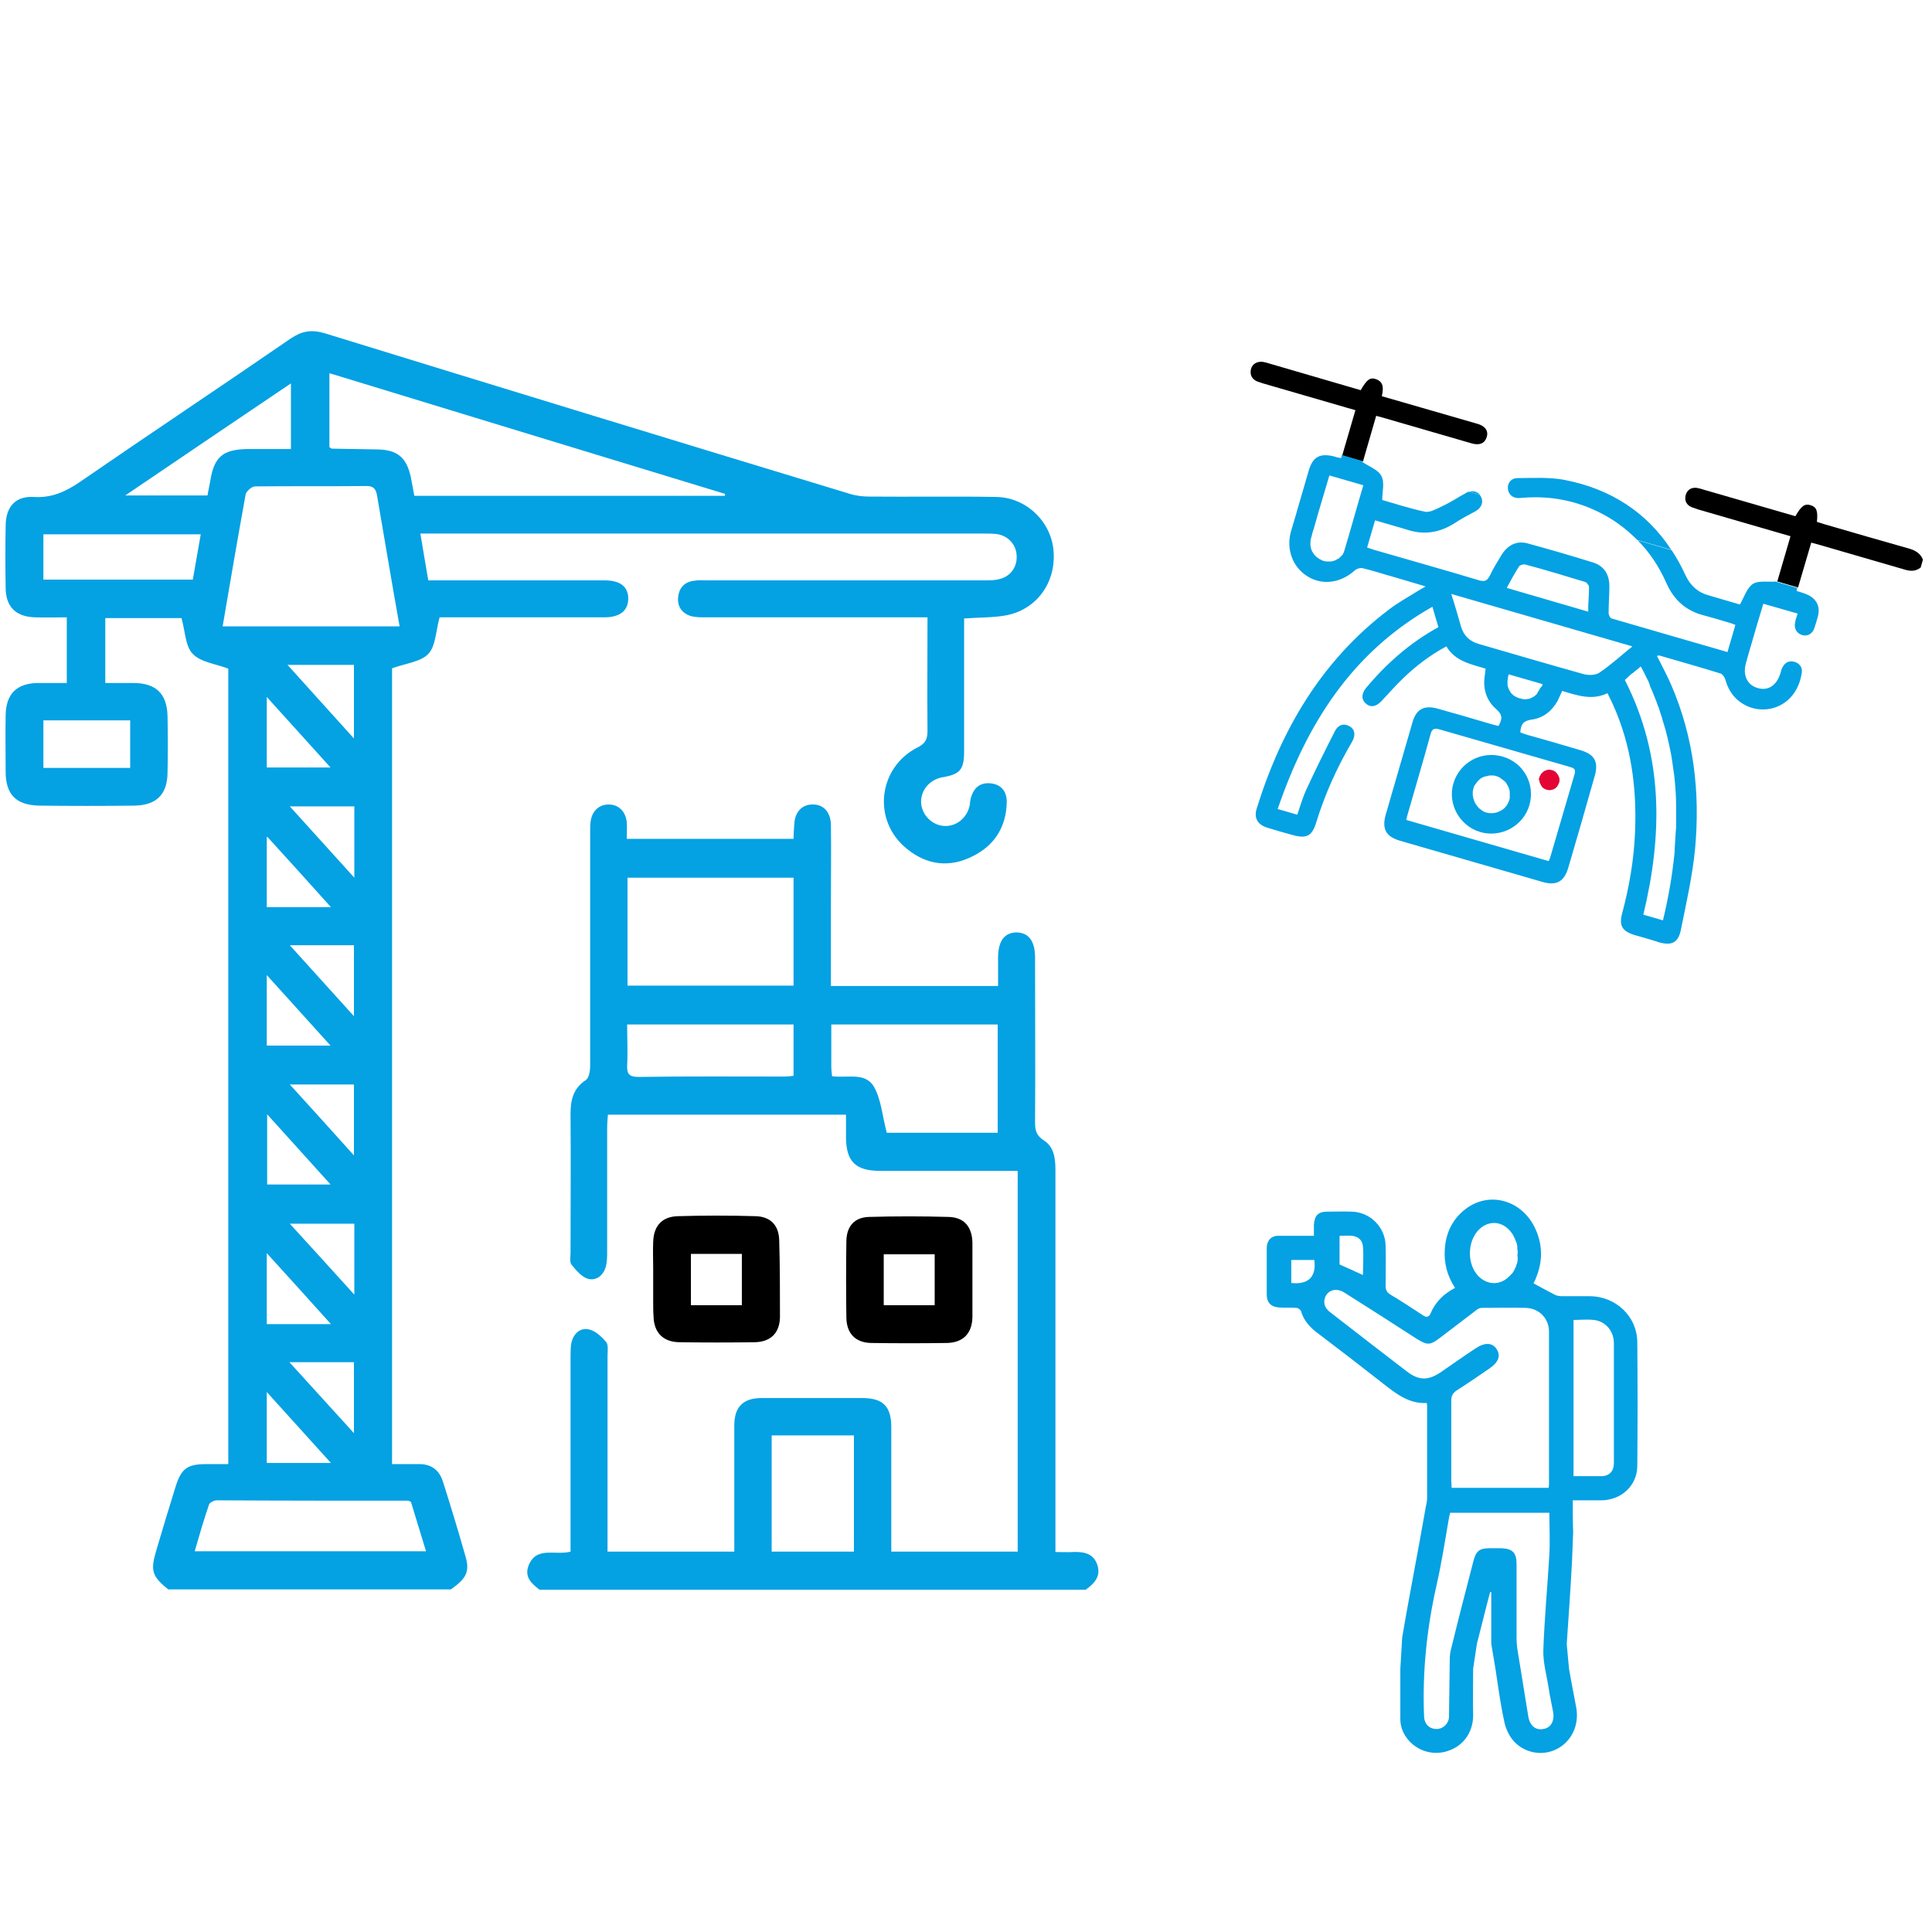 <?xml version="1.0" encoding="utf-8"?>
<!-- Generator: Adobe Illustrator 26.5.2, SVG Export Plug-In . SVG Version: 6.00 Build 0)  -->
<svg version="1.1" id="Vrstva_1" xmlns="http://www.w3.org/2000/svg" xmlns:xlink="http://www.w3.org/1999/xlink" x="0px" y="0px"
	 viewBox="0 0 512 512" style="enable-background:new 0 0 512 512;" xml:space="preserve">
<style type="text/css">
	.st0{fill:#04A1E3;}
	.st1{fill:none;}
	.st2{fill:#E30635;}
</style>
<g>
	<g id="bElajR.tif_00000148622991613569837380000016237727226156748218_">
		<g>
			<path class="st0" d="M335.7,330.9c0,4,0,8,0,12.1c0,2.3,1.2,3.4,3.4,3.5c1.5,0.1,3,0,4.4,0.1c0.5,0,1.2,0.5,1.3,0.9
				c0.7,2.5,2.4,4.3,4.4,5.8c5.7,4.3,11.4,8.7,17,13.1c3.6,2.8,7.1,5.7,11.9,5.4c0.1,0.4,0.1,0.6,0.1,0.8c0,8.2,0,16.3,0,24.5
				c0,0.9-0.3,1.8-0.5,3.1l-1.6,8.9c-1.5,8.3-3.1,16.5-4.5,24.8l-0.5,8.4c0,4.6,0,8.9,0,13.2c0,2.2,0.8,4.1,2.2,5.7
				c2.7,3.1,7.1,4.2,11,2.6c3.9-1.5,6.2-5.2,6.1-9.5c-0.1-4,0-8,0-12.1l1-6.6c1.2-4.6,2.3-9.2,3.5-13.7c0.1,0,0.2,0,0.3,0v13.7
				l1.1,6.6c0.7,4.6,1.3,9.2,2.3,13.8c0.3,1.7,1.1,3.6,2.2,5c2.8,3.5,7.7,4.5,11.6,2.6c4.1-2,6.2-6.5,5.3-11.2
				c-0.6-3.3-1.3-6.6-1.9-10.2l-0.6-6.5c0.5-7.3,1-14.5,1.4-21.9l0.3-7.8c-0.1-2.7-0.1-5.5-0.1-8.4c2.7,0,5.2,0,7.7,0
				c5.2-0.1,9.4-3.9,9.4-9.2c0.1-10.9,0.1-21.9,0-32.8c-0.1-6.8-5.7-12-12.5-12.1c-2.5,0-5.1,0-7.6,0c-0.5,0-1.1-0.1-1.6-0.3
				c-1.9-1-3.8-2-5.8-3.1c0.1-0.3,0.4-0.7,0.6-1.3c1.8-4.3,1.9-8.6,0-12.9c-3.4-7.8-12.2-10.4-18.6-5.5c-3.4,2.6-5.2,6.2-5.5,10.5
				c-0.3,3.7,0.6,7.2,2.7,10.4c-3,1.6-5.2,3.7-6.5,6.8c-0.4,1-1.2,1.1-2.1,0.4c-2.8-1.8-5.6-3.7-8.5-5.4c-1-0.6-1.3-1.3-1.3-2.4
				c0-3.5,0.1-7.1,0-10.6c-0.1-4.9-4.1-8.9-9-9c-2.2-0.1-4.3,0-6.5,0c-2.4,0-3.4,1.1-3.5,3.6c0,0.9,0,1.8,0,2.8c-3.3,0-6.2,0-9.2,0
				C337,327.4,335.7,328.6,335.7,330.9z M417,349.8c1.6,0,3.6-0.2,5.4,0c3.2,0.4,5.3,3,5.3,6.2c0,10.6,0,21.1,0,31.7
				c0,2.2-1.2,3.5-3.4,3.5c-2.3,0-4.7,0-7.3,0V349.8z M361.2,337.9c-2.2-1-4.1-1.9-6.2-2.8v-7.6c1.1,0,2.2-0.1,3.3,0
				c1.7,0.2,2.8,1.2,2.9,2.9C361.4,332.8,361.2,335.3,361.2,337.9z M402.2,331.4c0,0.3,0,0.5,0,0.8c0,0.3,0,0.6,0,0.9
				c0,0.1,0,0.3,0,0.4c0,0.1,0,0.3,0,0.4c0,0.2-0.1,0.4-0.1,0.6c0,0.2-0.1,0.4-0.2,0.6c0,0.1-0.1,0.3-0.1,0.4
				c-0.1,0.2-0.1,0.4-0.3,0.6c0,0.1-0.1,0.2-0.1,0.3c-0.2,0.4-0.4,0.8-0.7,1.1c-0.1,0.1-0.2,0.2-0.3,0.3c-0.1,0.2-0.3,0.3-0.4,0.4
				c-2.4,2.5-5.8,2.4-8.2,0c-3-3.1-3-8.9-0.1-12.1c2.4-2.6,5.9-2.7,8.3-0.1c0.4,0.4,0.7,0.9,1,1.3c0,0.1,0.1,0.2,0.1,0.3
				c0.1,0.1,0.1,0.2,0.2,0.3c0.1,0.3,0.2,0.5,0.3,0.7c0,0.2,0.1,0.3,0.2,0.5c0,0,0,0,0,0c0.1,0.2,0.1,0.4,0.2,0.6
				c0,0.2,0.1,0.4,0.1,0.6c0,0.1,0,0.3,0,0.4c0,0.1,0,0.2,0,0.3L402.2,331.4z M380.7,420.1c1.3-5.7,2.2-11.5,3.2-17.3
				c0.1-0.6,0.2-1.2,0.4-1.9h26.3c0,3.7,0.2,7.4,0,11c-0.5,8.5-1.3,16.9-1.6,25.4c-0.1,3.3,0.9,6.7,1.4,10c0.3,2.1,0.8,4.2,1.2,6.4
				c0.4,2.4-0.6,4.2-2.6,4.5c-2.1,0.4-3.6-0.9-4-3.4c-1-6-1.9-11.9-2.9-17.9c-0.1-0.9-0.2-1.8-0.2-2.8c0-6.5,0-13.1,0-19.7
				c0-2.9-1.1-4-4-4.1h-3.2c-2.6,0-3.5,0.7-4.2,3.3c-2,7.7-4,15.4-5.9,23.2c-0.3,1-0.4,2.1-0.4,3.1c-0.1,5-0.1,10-0.2,15
				c0,1.8-1.5,3.3-3.3,3.3c-1.9,0-3.2-1.3-3.3-3.2C376.9,443.2,378.1,431.6,380.7,420.1z M351,344.4c0.5-2.4,2.9-3.3,5.2-1.9
				c6.5,4.1,12.9,8.2,19.4,12.4c2.6,1.6,3.4,1.6,5.8-0.2c3.4-2.6,6.8-5.2,10.1-7.7c0.4-0.3,0.9-0.4,1.3-0.4c3.8,0,7.7-0.1,11.5,0
				c3.6,0.1,6.2,2.8,6.2,6.3c0,13.5,0,26.9,0,40.4c0,0.3,0,0.6-0.1,1h-25.7c0-0.7-0.1-1.3-0.1-2c0-7,0-14.1,0-21.1
				c0-1.3,0.4-2,1.4-2.7c3-1.9,5.9-3.9,8.8-5.9c2.3-1.6,3-3.3,1.8-5.1c-1.1-1.7-3.1-1.8-5.5-0.2c-3.2,2.1-6.3,4.3-9.5,6.5
				c-3.2,2.1-5.7,2-8.7-0.3c-6.8-5.2-13.5-10.4-20.2-15.6C351.6,347.1,350.7,346,351,344.4z M342.2,333.9h6.1
				c0.6,4.5-1.6,6.6-6.1,6.1V333.9z"/>
			<path class="st0" d="M402.1,333.1c0-0.3,0-0.6,0-0.9c0-0.3,0-0.5,0-0.8c0,0.3,0,0.5,0,0.8C402.2,332.5,402.2,332.8,402.1,333.1z"
				/>
		</g>
	</g>
	<g id="_x34_ZyuuN.tif">
		<g>
			<path class="st0" d="M266.5,163.1c8.2-1.5,13.4-8.7,12.7-17.1c-0.6-7.7-7.2-14.2-15.2-14.3c-11.2-0.2-22.4,0-33.6-0.1
				c-1.7,0-3.5-0.2-5.1-0.7c-46.5-14.1-92.9-28.3-139.3-42.6c-3.4-1-5.9-0.6-8.8,1.3c-18.6,12.8-37.4,25.3-56,38.1
				c-3.8,2.6-7.5,4.3-12.2,4c-4.9-0.3-7.5,2.6-7.5,7.7c-0.1,5.4-0.1,10.9,0,16.3c0,5.1,2.7,7.8,7.9,7.9c2.8,0.1,5.6,0,8.3,0V181
				c-2.7,0-5.2,0-7.7,0c-5.6,0.1-8.4,2.9-8.5,8.5c-0.1,5,0,10,0,15c0,6.1,2.8,8.9,9,9c8.4,0.1,16.7,0.1,25.1,0
				c5.9-0.1,8.8-3,8.8-8.9c0.1-4.9,0.1-9.8,0-14.7c-0.1-6-3-8.9-9.1-8.9c-2.4,0-4.9,0-7.4,0v-17.2h20.2c1,3.5,1,7.5,3,9.5
				c2.1,2.2,6,2.6,9.4,3.9v210.8c-2.1,0-3.9,0-5.8,0c-5.1,0-6.7,1.2-8.2,6.1c-1.7,5.5-3.4,11-5,16.5c-1.7,5.6-1.3,7.1,3.1,10.6h74.9
				c4.1-2.9,5-4.7,3.9-8.6c-1.9-6.7-3.9-13.3-6-19.9c-1-3.2-3.2-4.8-6.6-4.7c-2.3,0-4.5,0-6.9,0V177.1c3.6-1.3,7.6-1.7,9.6-3.8
				c2-2.1,2-6.2,3-9.7h2.9c13.6,0,27.2,0,40.7,0c4.2,0,6.3-1.7,6.4-4.9c0-3.2-2.1-4.9-6.3-4.9c-14.3,0-28.7,0-43,0h-3.7
				c-0.7-4.2-1.4-8.1-2.1-12.4h3.6c48.8,0,97.5,0,146.3,0c0.9,0,1.7,0,2.6,0.1c3,0.3,5.3,2.6,5.5,5.5c0.3,3-1.4,5.6-4.3,6.4
				c-1.3,0.4-2.8,0.4-4.2,0.4c-24.5,0-49.1,0-73.6,0c-1.1,0-2.2-0.1-3.3,0.1c-2.7,0.3-4.1,2-4.3,4.5c-0.2,2.4,1.1,4.2,3.5,4.9
				c1.2,0.3,2.6,0.3,3.9,0.3c18.2,0,36.5,0,54.7,0h4c0,10.4-0.1,20.2,0,30.1c0,2.2-0.6,3.4-2.7,4.4c-10.5,5.4-12,19.5-2.7,26.9
				c5.3,4.3,11.3,5,17.4,1.9c5.8-2.9,8.9-7.8,9-14.4c0-2.8-1.5-4.6-4.2-4.9c-2.8-0.3-4.5,1.1-5.3,3.8c-0.2,0.6-0.2,1.3-0.3,1.9
				c-0.6,3.3-3.4,5.7-6.6,5.6c-3.4-0.1-6.2-3-6.3-6.3c-0.1-3.2,2.3-6,5.6-6.6c4.8-0.8,5.8-2.1,5.8-6.9c0-10.6,0-21.3,0-31.9v-3.3
				C259.6,163.6,263.1,163.7,266.5,163.1z M34.5,190.9v12.6h-23v-12.6H34.5z M51.1,153.6H11.5v-12h41.7
				C52.5,145.7,51.8,149.6,51.1,153.6z M55.7,127.6c-0.2,1.2-0.5,2.3-0.7,3.7H33.2c14.9-10.1,29.2-19.8,43.9-29.7V119
				c-4,0-7.7,0-11.5,0C59,119.1,56.7,121.1,55.7,127.6z M108.1,397.7c0.2,0,0.4,0.1,0.8,0.3c1.3,4.2,2.6,8.5,4,13.1H51.6
				c1.2-4.2,2.4-8.3,3.8-12.4c0.2-0.5,1.3-1.1,2-1.1C74.3,397.7,91.2,397.7,108.1,397.7z M76.8,287.4h17v18.8
				C88,299.7,82.6,293.8,76.8,287.4z M87.6,313.9H70.8v-18.6C76.6,301.7,81.9,307.6,87.6,313.9z M93.8,269.3
				c-5.8-6.4-11.2-12.4-17-18.8h17V269.3z M70.7,240.4v-18.8c5.8,6.4,11.2,12.3,17,18.8H70.7z M87.6,277.1H70.7v-18.7
				C76.5,264.8,81.8,270.7,87.6,277.1z M70.7,332.1c5.8,6.4,11.1,12.2,17,18.8h-17V332.1z M93.8,361v18.8
				c-5.9-6.5-11.3-12.4-17.1-18.8H93.8z M76.8,324.3h17.1v18.8C88,336.6,82.6,330.6,76.8,324.3z M93.9,232.6
				c-5.9-6.5-11.3-12.5-17.1-18.9h17.1V232.6z M93.8,195.7c-6.1-6.8-11.7-12.9-17.6-19.5h17.6V195.7z M87.6,203.4H70.7v-18.7
				C76.5,191.1,81.8,197,87.6,203.4z M87.7,387.7H70.7v-18.8C76.5,375.3,81.9,381.3,87.7,387.7z M59,166c2-11.8,4-23.4,6.1-35
				c0.2-0.8,1.6-2.1,2.5-2.1c9.9-0.1,19.7,0,29.6-0.1c1.9,0,2.4,0.9,2.7,2.4c2,11.5,3.9,23.1,6,34.8H59z M192.1,131.4h-82.3
				c-0.3-1.6-0.6-3.2-0.9-4.8c-1.1-5.3-3.5-7.4-8.9-7.5c-4-0.1-8-0.1-12-0.2c-0.2,0-0.4-0.2-0.7-0.4V98.9
				c35.1,10.7,70,21.4,104.9,32C192.1,131.1,192.1,131.2,192.1,131.4z"/>
			<path class="st0" d="M290.8,414.7c-1-3-3.5-3.5-6.4-3.4c-1.5,0.1-3,0-4.7,0v-25.1c0-25.4,0-50.8,0-76.2c0-3.1-0.4-6.1-3.1-7.8
				c-2-1.3-2.3-2.7-2.3-4.8c0.1-14.6,0-29.1,0-43.7c0-4.4-1.8-6.6-5-6.6c-3.1,0.1-4.7,2.2-4.8,6.4c0,2.6,0,5.1,0,7.8h-44.3
				c0-7.4,0-14.7,0-21.9c0-7,0.1-13.9,0-20.9c-0.1-3.4-2.1-5.4-4.9-5.3c-2.7,0-4.6,1.9-4.8,5.1c-0.1,1.4-0.2,2.7-0.2,4h-44.2
				c0-1.6,0.1-3.1,0-4.4c-0.3-2.9-2.2-4.7-4.8-4.7c-2.6,0-4.5,1.8-4.8,4.7c-0.1,1.1-0.1,2.2-0.1,3.3c0,20.4,0,40.8,0,61.3
				c0,1.3-0.3,3.1-1.1,3.7c-3.4,2.2-4.1,5.3-4.1,9c0.1,12.3,0,24.6,0,36.8c0,1.1-0.3,2.5,0.3,3.2c1.2,1.5,2.7,3.2,4.3,3.7
				c2.3,0.6,4.2-1,4.8-3.4c0.3-1.2,0.3-2.6,0.3-3.9c0-10.9,0-21.7,0-32.6c0-1.2,0.1-2.3,0.2-3.6h63.1c0,2.2,0,4.2,0,6.2
				c0.1,6.2,2.5,8.6,8.8,8.7c11.1,0,22.1,0,33.2,0h3.5v100.9h-33.5v-3.7c0-9.8,0-19.6,0-29.3c0-5.5-2.2-7.7-7.7-7.7
				c-8.9,0-17.8,0-26.7,0c-4.9,0-7.2,2.4-7.2,7.2c0,10,0,20,0,30v3.5H161v-4.2c0-15.9,0-31.7,0-47.6c0-1.3,0.3-3-0.4-3.8
				c-1.2-1.4-2.9-3-4.6-3.3c-2.3-0.5-4.1,1.2-4.6,3.7c-0.2,1.2-0.2,2.4-0.2,3.6c0,16,0,31.9,0,47.9v3.7c-4.1,1.1-9.2-1.6-11.2,3.9
				c-1,2.9,0.9,4.6,3,6.2h144.7C290.1,419.6,291.8,417.7,290.8,414.7z M210.3,285.1c-0.8,0.1-1.6,0.2-2.3,0.2
				c-12.9,0-25.8-0.1-38.7,0.1c-2.5,0-3.2-0.7-3.1-3.1c0.2-3.5,0-7.1,0-10.8h44.1V285.1z M210.3,261.2h-44v-28.6h44V261.2z
				 M264.4,300.2h-29.4c-1.2-4.6-1.5-8.9-3.4-12.2c-2.3-4-7.3-2.2-11.1-2.8c-0.1-1-0.2-1.7-0.2-2.4c0-3.7,0-7.3,0-11.3h44.1V300.2z
				 M226.3,411.2h-21.8v-30.8h21.8V411.2z"/>
			<path d="M206.5,328.7c-0.1-4-2.3-6.3-6.3-6.4c-6.8-0.2-13.7-0.2-20.5,0c-4.3,0.1-6.5,2.6-6.6,6.9c-0.1,2.3,0,4.6,0,6.8
				c0,1,0,2,0,2.9c0,2.1,0,4.1,0,6.1c0,1.3,0,2.6,0.1,3.9c0.1,4.2,2.5,6.7,6.7,6.8c6.7,0.1,13.5,0.1,20.2,0c4.1-0.1,6.5-2.4,6.6-6.6
				C206.7,342.4,206.7,335.6,206.5,328.7z M196.6,345.9h-13.5v-13.6h13.5V345.9z"/>
			<path d="M257.7,339v-9.4c0-0.1,0-0.2,0-0.3c-0.1-4.2-2.2-6.7-6.3-6.8c-7-0.2-14.1-0.2-21.1,0c-3.8,0.1-5.9,2.4-6,6.3
				c-0.1,6.8-0.1,13.7,0,20.5c0.1,4.1,2.4,6.5,6.5,6.6c6.7,0.1,13.4,0.1,20.2,0c4.2-0.1,6.6-2.5,6.7-6.8
				C257.7,345.7,257.7,342.3,257.7,339z M247.7,345.9h-13.5v-13.5h13.5V345.9z"/>
		</g>
	</g>
	<g>
		<path class="st1" d="M420.9,161.2l0-0.8c0.1-1.6,0.2-3.2,0.2-4.8c0-0.1,0-0.1,0-0.2c0,0,0,0,0,0c0-0.1,0-0.2-0.1-0.3c0,0,0,0,0,0
			c0,0,0,0,0-0.1c0,0,0-0.1-0.1-0.1c0,0,0-0.1-0.1-0.1c-0.1-0.1-0.1-0.2-0.2-0.3c-0.1-0.1-0.1-0.2-0.2-0.2c-0.1-0.1-0.3-0.2-0.4-0.2
			l0,0c-5.2-1.6-10.5-3.1-15.8-4.6c-0.3-0.1-0.6,0-1,0.1c-0.1,0-0.2,0.1-0.2,0.1c-0.2,0.1-0.4,0.3-0.5,0.4c-1.1,1.8-2.1,3.6-3.2,5.6
			l21.6,6.3C420.9,161.7,420.9,161.5,420.9,161.2z"/>
		<path class="st1" d="M348.3,139.5c-0.3,1.2-0.6,2.3-1,3.5c0,0.1-0.1,0.3-0.1,0.5c0,0.2,0,0.3,0,0.5c0,0.3,0,0.6,0,0.9
			c0,0.1,0,0.3,0.1,0.4c0,0.1,0.1,0.3,0.1,0.4c0.1,0.4,0.4,0.8,0.6,1.2c0.1,0.1,0.1,0.2,0.2,0.3c0,0,0.1,0.1,0.1,0.1
			c0.1,0.1,0.2,0.2,0.3,0.3c0.1,0.1,0.2,0.2,0.3,0.3c0.1,0.1,0.2,0.2,0.3,0.2c0.1,0.1,0.2,0.1,0.3,0.2c0.1,0.1,0.2,0.1,0.2,0.1
			c0.1,0.1,0.2,0.1,0.4,0.2c0.1,0.1,0.3,0.1,0.4,0.2c0.3,0.1,0.7,0.2,1,0.2c0.1,0,0.3,0,0.4,0c0,0,0,0,0,0c0.1,0,0.3,0,0.4,0
			c0.5,0,0.9-0.1,1.4-0.3c0.1,0,0.2-0.1,0.3-0.1c0,0,0.1,0,0.1-0.1c0.1,0,0.2-0.1,0.3-0.2c0.1-0.1,0.2-0.1,0.4-0.2
			c0.1-0.1,0.2-0.2,0.3-0.3c0.1-0.1,0.2-0.2,0.3-0.3c0.1-0.1,0.2-0.2,0.3-0.3c0.1-0.2,0.2-0.4,0.3-0.6c0-0.1,0.1-0.2,0.1-0.3
			c0-0.1,0.1-0.2,0.1-0.3c1.7-5.6,3.3-11.2,4.9-16.9l-9-2.6C350.9,130.7,349.6,135.1,348.3,139.5z"/>
		<path class="st1" d="M390.2,210.4c0,0.1,0,0.2,0,0.3c0,0.1,0,0.2,0,0.3c0,0.1,0,0.2,0.1,0.3c0,0.1,0,0.2,0,0.2
			c0.1,0.3,0.2,0.6,0.3,0.9c0.1,0.2,0.1,0.3,0.2,0.4c0.1,0.3,0.3,0.5,0.5,0.8c0.1,0.1,0.2,0.3,0.3,0.4c0.1,0.1,0.3,0.2,0.4,0.4
			c0.1,0.1,0.3,0.2,0.4,0.3c0.1,0.1,0.3,0.2,0.4,0.3c0.3,0.2,0.6,0.3,0.9,0.4c1.3,0.4,2.7,0.2,3.8-0.4c0.3-0.2,0.5-0.3,0.8-0.5
			c0.4-0.3,0.7-0.7,1-1.1c0.1-0.1,0.2-0.2,0.2-0.4c0.1-0.1,0.1-0.2,0.2-0.4c0.1-0.1,0.1-0.2,0.1-0.3c0-0.1,0.1-0.2,0.1-0.3
			c0-0.1,0.1-0.3,0.1-0.4c0-0.1,0-0.1,0-0.2c0-0.1,0-0.1,0-0.2c0-0.1,0-0.2,0-0.4c0,0,0,0,0,0c0-0.1,0-0.1,0-0.1c0-0.1,0-0.1,0-0.2
			c0-0.2,0-0.3,0-0.5c0-0.3-0.1-0.6-0.2-0.9l0,0c-0.1-0.3-0.2-0.6-0.4-0.9c-0.1-0.1-0.1-0.2-0.2-0.3c0-0.1-0.1-0.2-0.1-0.2
			c-0.1-0.1-0.2-0.2-0.2-0.3c-0.1-0.1-0.2-0.2-0.3-0.3c-0.2-0.2-0.5-0.4-0.8-0.6c-0.1-0.1-0.3-0.2-0.4-0.3c-0.3-0.1-0.6-0.3-0.9-0.4
			c-0.3-0.1-0.7-0.2-1-0.2c-0.4,0-0.9,0-1.3,0.1c-0.1,0-0.2,0-0.3,0.1c-0.3,0.1-0.5,0.1-0.8,0.2c-0.1,0.1-0.3,0.1-0.4,0.2
			c-0.1,0.1-0.3,0.2-0.4,0.2c0,0,0,0,0,0c-0.3,0.2-0.5,0.4-0.7,0.6c-0.1,0.1-0.2,0.2-0.3,0.4c-0.1,0.1-0.2,0.3-0.3,0.4
			c-0.1,0.1-0.2,0.3-0.3,0.4c-0.2,0.3-0.3,0.6-0.4,0.9c-0.1,0.3-0.2,0.7-0.2,1C390.2,210.1,390.2,210.3,390.2,210.4z"/>
		<path class="st1" d="M446.6,152.5c1.3,2.8,3.2,4.6,6.2,5.3c2.9,0.8,5.8,1.7,8.2,2.4c1.3-2.1,1.9-4.5,3.5-5.5
			c1.6-1,4.1-0.5,6.4-0.6l0-0.2l-28.1-8.1C444.3,147.9,445.5,150.1,446.6,152.5z"/>
		<path class="st1" d="M366.2,126.2c0.8,1.7,0.2,4.1,0.2,6.3c3.5,1,7.3,2.4,11.3,3.1c1.4,0.3,3.2-0.8,4.7-1.5
			c2.2-1.1,4.2-2.4,6.3-3.5c0.2-0.1,0.5-0.2,0.7-0.3l-28.2-8.2l-0.1,0.2C363,123.7,365.4,124.5,366.2,126.2z"/>
		<path class="st1" d="M391,135.4c-1.9,1.1-3.8,2.1-5.6,3.2c-3.8,2.4-7.8,3.1-12.1,1.8c-2.9-0.9-5.9-1.7-8.9-2.6l-2.1,7.2
			c0.6,0.2,1.2,0.4,1.8,0.6c9.3,2.7,18.6,5.4,27.9,8.1c1.5,0.4,2.2,0.1,2.8-1.2c1-1.9,2-3.7,3.1-5.5c1.6-2.6,3.9-3.9,6.9-3.1
			c5.9,1.5,11.7,3.2,17.5,5.1c2.9,0.9,4.2,3.2,4.2,6.3c0,2.4-0.2,4.7-0.2,7c0,0.5,0.4,1.3,0.8,1.5c10.2,3,20.3,5.9,30.7,8.9l2.1-7.2
			c-0.4-0.2-0.9-0.4-1.4-0.5c-2.3-0.7-4.6-1.4-6.9-2c-4.8-1.2-8-4.1-10-8.6c-1.9-4.3-4.4-8.1-7.6-11.3l-41.8-12.1
			c0.1,0.2,0.3,0.4,0.4,0.6C393.2,133,392.6,134.5,391,135.4z"/>
		<path class="st1" d="M379.1,194.5c-2,7-4,14-6,21c-0.2,0.6-0.3,1.1-0.4,1.7l37.7,10.9c0.2-0.3,0.3-0.6,0.4-0.9
			c2.2-7.4,4.3-14.8,6.5-22.2c0.4-1.5-0.5-1.6-1.4-1.9c-11.5-3.3-22.9-6.6-34.4-10C380.1,192.8,379.6,193.1,379.1,194.5z
			 M408.2,205.9c0.1-0.2,0.2-0.3,0.3-0.5c0.1-0.1,0.2-0.2,0.2-0.3c0.1-0.1,0.2-0.2,0.3-0.3c0.1-0.1,0.1-0.1,0.2-0.2
			c0.1-0.1,0.2-0.1,0.3-0.2c0.1,0,0.2-0.1,0.3-0.1c0.2-0.1,0.4-0.1,0.6-0.2c0.1,0,0.2,0,0.3,0c0.2,0,0.3,0,0.5,0
			c0.1,0,0.2,0,0.3,0.1c0,0,0,0,0,0c0.2,0,0.3,0.1,0.5,0.2c0.1,0,0.1,0.1,0.2,0.1c0.1,0,0.1,0.1,0.2,0.1c0.3,0.2,0.6,0.5,0.7,0.9
			c0.3,0.6,0.5,1.3,0.3,2l-0.1,0.2c0,0.1-0.1,0.2-0.1,0.2c0,0.1-0.1,0.2-0.2,0.4c-0.1,0.1-0.2,0.3-0.3,0.4c-0.5,0.5-1.1,0.8-1.7,0.8
			c-0.1,0-0.2,0-0.3,0c-0.2,0-0.3,0-0.5-0.1c-0.1,0-0.3-0.1-0.4-0.1c-0.1,0-0.2-0.1-0.2-0.1c-0.1,0-0.2-0.1-0.2-0.1
			c-0.1-0.1-0.3-0.2-0.4-0.3c-0.1-0.1-0.2-0.3-0.3-0.4c-0.1-0.1-0.2-0.3-0.2-0.4c-0.1-0.1-0.1-0.3-0.2-0.4c0-0.1,0-0.2-0.1-0.3
			c0-0.2,0-0.3,0-0.5c0-0.2,0-0.4,0.1-0.5C408.1,206.1,408.1,206,408.2,205.9z M398.2,200.4c5.5,1.6,8.7,7.4,7.1,12.9
			c-1.6,5.5-7.5,8.7-13,7.1c-5.5-1.6-8.8-7.6-7.1-13.1C386.9,201.9,392.6,198.8,398.2,200.4z"/>
		<path class="st1" d="M387.2,166.1c0.7,2.3,2.2,3.8,4.5,4.5c9.3,2.7,18.5,5.4,27.8,8c1.3,0.4,3.3,0.4,4.3-0.3c3-2,5.7-4.5,8.8-7
			l-48-13.9C385.5,160.5,386.3,163.3,387.2,166.1z"/>
		<path class="st1" d="M436.3,179.6c-0.5-1-1-2.1-1.6-3.1c-0.3,0.3-0.7,0.6-0.9,0.8c-0.4,0.3-0.7,0.6-1.1,0.9
			c-0.1,0.1-0.2,0.1-0.3,0.2c-0.2,0.1-0.3,0.3-0.5,0.4c-0.5,0.4-1,0.9-1.4,1.3c10.3,20.2,9.9,41,4.9,62.2l5.2,1.5
			c1.4-5.8,2.4-11.5,3-17.2c0-0.4,0.1-0.7,0.1-1.1c0-0.2,0-0.3,0-0.5c0.1-0.5,0.1-1.1,0.1-1.6c0-0.5,0.1-1.1,0.1-1.6
			c0-0.5,0.1-1.1,0.1-1.6c0-0.7,0.1-1.4,0.1-2.1c0-1.4,0-2.8,0-4.2c-0.1-2.8-0.2-5.6-0.5-8.4c-0.2-1.4-0.4-2.8-0.6-4.2
			c-0.2-1.4-0.5-2.8-0.8-4.2c-0.3-1.4-0.6-2.8-1-4.1c-0.1-0.5-0.3-1.1-0.5-1.6c0-0.1-0.1-0.2-0.1-0.3c-0.2-0.8-0.5-1.5-0.7-2.3
			c-0.2-0.7-0.5-1.3-0.7-2c-0.1-0.3-0.2-0.6-0.3-0.9c-0.4-1-0.8-2-1.2-3c-0.2-0.4-0.3-0.7-0.5-1.1c-0.2-0.4-0.4-0.9-0.6-1.3
			C436.6,180.2,436.5,179.9,436.3,179.6z"/>
		<path class="st1" d="M408.4,181.2l-9-2.6c-0.2,0.8-0.3,1.6-0.3,2.2c0,0.3,0.1,0.7,0.1,1c0.1,0.6,0.4,1.1,0.7,1.5
			c0,0.1,0.1,0.1,0.1,0.2c0.1,0.2,0.3,0.3,0.4,0.4c0.1,0.1,0.2,0.2,0.3,0.3c0.3,0.2,0.7,0.4,1.1,0.6c0.2,0.1,0.5,0.2,0.7,0.2
			c0.1,0,0.3,0.1,0.4,0.1c0.3,0,0.6,0.1,0.8,0.1c0.1,0,0.3,0,0.4,0c0.2,0,0.3,0,0.5-0.1c0.2,0,0.3-0.1,0.5-0.1
			c0.1,0,0.3-0.1,0.4-0.2c0.5-0.2,0.9-0.5,1.3-0.9c0.1-0.1,0.2-0.2,0.2-0.3c0.1-0.1,0.1-0.1,0.1-0.2c0-0.1,0.1-0.1,0.1-0.2
			c0.1-0.1,0.2-0.3,0.3-0.4c0.2-0.3,0.3-0.7,0.4-1.1c0-0.1,0.1-0.2,0.1-0.3C408.4,181.4,408.4,181.3,408.4,181.2z"/>
		<path class="st0" d="M414.7,127.2c-4.1-0.8-8.4-0.5-12.6-0.5c-1.6,0-2.6,1.3-2.5,2.7c0.1,1.6,1.2,2.6,2.9,2.6
			c0.4,0,0.8-0.1,1.3-0.1c8-0.6,15.4,1.1,22.3,5.1c2.9,1.7,5.5,3.8,7.8,6.1l9,2.6C436.5,135.9,427,129.6,414.7,127.2z"/>
		<path class="st0" d="M389.4,130.3l2.8,0.8C391.5,130.3,390.5,130,389.4,130.3z"/>
		<path d="M364.7,110.2l2.2,0.6c7.7,2.2,15.4,4.5,23.1,6.7c2.1,0.6,3.5,0,4-1.7c0.5-1.6-0.4-2.9-2.5-3.5c-0.5-0.1-0.9-0.3-1.4-0.4
			l-23.9-6.9c0.4-2,0.6-3.7-1.5-4.5c-1.6-0.6-2.5,0.1-4.1,2.9l-24-7c-0.6-0.2-1.3-0.4-1.9-0.5c-1.6-0.2-2.9,0.6-3.2,2
			c-0.3,1.5,0.3,2.6,1.7,3.2c0.5,0.2,1,0.3,1.5,0.5c7.5,2.2,14.9,4.3,22.4,6.5l2.1,0.6l-3.5,12l5.5,1.6L364.7,110.2z"/>
		<path d="M506,145.4c-7.5-2.1-15-4.3-22.6-6.5c-0.7-0.2-1.3-0.4-1.9-0.6c0.3-2.9-0.1-3.9-1.6-4.4c-1.6-0.5-2.5,0.1-4.1,2.9l-24.2-7
			c-0.6-0.2-1.3-0.4-1.9-0.5c-1.5-0.2-2.6,0.5-3,2c-0.3,1.4,0.2,2.5,1.6,3.1c0.6,0.2,1.1,0.4,1.7,0.6c7.5,2.2,14.9,4.3,22.4,6.5
			l2.1,0.6l-3.5,12l5.5,1.6l3.5-11.9l2.2,0.6c7.5,2.2,14.9,4.3,22.4,6.5c1.6,0.5,3,0.6,4.4-0.5l0.6-2.1
			C508.9,146.6,507.6,145.9,506,145.4z"/>
		<path class="st0" d="M471,154.1c-2.4,0.2-4.9-0.3-6.4,0.6c-1.6,1-2.3,3.4-3.5,5.5c-2.5-0.7-5.4-1.6-8.2-2.4
			c-3-0.8-4.9-2.6-6.2-5.3c-1.1-2.4-2.3-4.6-3.7-6.7l-9-2.6c3.2,3.2,5.7,7,7.6,11.3c2,4.5,5.2,7.4,10,8.6c2.3,0.6,4.6,1.3,6.9,2
			c0.5,0.1,1,0.4,1.4,0.5l-2.1,7.2c-10.3-3-20.5-5.9-30.7-8.9c-0.4-0.1-0.8-0.9-0.8-1.5c0-2.3,0.2-4.7,0.2-7c0-3.1-1.3-5.3-4.2-6.3
			c-5.8-1.8-11.6-3.5-17.5-5.1c-2.9-0.8-5.3,0.5-6.9,3.1c-1.1,1.8-2.2,3.6-3.1,5.5c-0.7,1.3-1.3,1.6-2.8,1.2
			c-9.3-2.8-18.6-5.4-27.9-8.1c-0.6-0.2-1.2-0.4-1.8-0.6l2.1-7.2c3,0.9,6,1.7,8.9,2.6c4.3,1.3,8.3,0.6,12.1-1.8
			c1.8-1.2,3.7-2.2,5.6-3.2c1.6-0.9,2.2-2.4,1.5-3.8c-0.1-0.2-0.2-0.4-0.4-0.6l-2.8-0.8c-0.2,0.1-0.5,0.1-0.7,0.3
			c-2.1,1.1-4.1,2.5-6.3,3.5c-1.5,0.7-3.3,1.8-4.7,1.5c-3.9-0.8-7.8-2.1-11.3-3.1c0-2.2,0.7-4.6-0.2-6.3c-0.8-1.7-3.2-2.5-5.1-3.8
			l0.1-0.2l-5.5-1.6l-0.2,0.8c-0.6-0.1-1.2-0.2-1.7-0.4c-3.9-1-5.8,0-6.9,3.8c-1.6,5.4-3.1,10.8-4.7,16.1c-1.3,4.7,0.5,9.5,4.5,11.9
			c3.9,2.4,8.8,1.7,12.5-1.7c0.5-0.4,1.5-0.7,2.1-0.5c2.6,0.6,5.2,1.5,7.8,2.2l8.8,2.6c-0.8,0.5-1.2,0.7-1.7,1
			c-2.7,1.7-5.5,3.2-8.1,5.2c-17.8,13.5-28.5,31.8-35,52.8c-0.7,2.4,0.3,4.1,2.7,4.9c2.3,0.7,4.6,1.4,6.9,2c3.6,1,5.1,0.3,6.2-3.3
			c2.3-7.5,5.5-14.6,9.5-21.4c1-1.7,0.8-3.3-0.6-4.1c-1.5-0.9-3.1-0.5-4,1.4c-2.5,4.9-5,9.9-7.3,14.9c-1.1,2.3-1.8,4.7-2.6,7.1
			l-5.2-1.5c7.7-22.5,19.6-41.5,41-53.6c0.6,2.1,1.1,3.7,1.6,5.4c-7.5,4.1-13.7,9.6-19.1,16c-1.3,1.6-1.4,3.1-0.2,4.2
			c1.3,1.2,2.8,0.9,4.2-0.6c1.9-2,3.7-4.1,5.7-6c3.4-3.3,7.2-6.2,11.5-8.5c2.4,4,6.5,4.7,10.4,5.9c-0.1,0.7-0.1,1.2-0.2,1.7
			c-0.6,3.6,0.4,6.8,3.1,9.1c1.7,1.5,1.5,2.7,0.5,4.4l5.6,1.6l-5.6-1.6l-1.9-0.5c-4.7-1.4-9.5-2.8-14.2-4.1c-3.6-1-5.7,0.1-6.7,3.7
			c-2.4,8.2-4.7,16.3-7.1,24.5c-1,3.7,0.1,5.7,3.8,6.8l37.7,10.9c3.7,1.1,5.8,0,6.9-3.7c2.4-8.1,4.7-16.2,7-24.3
			c1.1-3.8,0-5.8-3.8-6.9c-4.7-1.4-9.5-2.8-14.2-4.1c-0.6-0.2-1.2-0.4-1.7-0.6c0.1-2.1,0.8-3.1,3-3.4c3.1-0.4,5.4-2.3,6.9-5
			c0.4-0.8,0.7-1.6,1.2-2.6c4,1.2,7.9,2.6,12,0.6c0.5,1.1,1,2,1.4,2.9c4.9,10.8,6.4,22.2,5.9,34c-0.3,7.2-1.5,14.3-3.4,21.4
			c-0.9,3.3,0,4.8,3.3,5.8c2.1,0.6,4.3,1.2,6.4,1.9c3.5,1,5.2,0.1,5.9-3.5c1.4-7,3-14,3.7-21.1c1.4-15.1-0.3-29.8-6.4-43.8
			c-1.1-2.5-2.4-4.9-3.7-7.5c0.3,0,0.4-0.1,0.6-0.1c5.4,1.6,10.9,3.1,16.3,4.8c0.5,0.2,1,0.9,1.2,1.5c0.9,3.3,2.8,5.8,6,7.2
			c5.6,2.4,13.1-0.5,14.3-9c0.2-1.3-0.6-2.4-1.9-2.8c-1.4-0.4-2.5,0.1-3.2,1.4c-0.3,0.5-0.4,1.1-0.6,1.7c-1,3.2-3.3,4.7-6.1,3.8
			c-2.7-0.8-3.9-3.4-3-6.6c0.9-3.3,1.9-6.5,2.8-9.7l1.8-6l9.1,2.6c-0.3,0.9-0.6,1.7-0.7,2.5c-0.3,1.5,0.5,2.8,1.9,3.2
			c1.4,0.4,2.7-0.3,3.2-1.8c0.4-1.1,0.7-2.2,1-3.3c0.6-2.5-0.4-4.5-2.8-5.6c-0.9-0.4-1.9-0.7-2.9-1l0.2-0.8l-5.5-1.6L471,154.1z
			 M356.3,145.8c0,0.1-0.1,0.2-0.1,0.3c0,0.1-0.1,0.2-0.1,0.3c-0.1,0.2-0.2,0.4-0.3,0.6c-0.1,0.1-0.2,0.2-0.3,0.3
			c-0.1,0.1-0.2,0.2-0.3,0.3c-0.1,0.1-0.2,0.2-0.3,0.3c-0.1,0.1-0.2,0.2-0.4,0.2c-0.1,0.1-0.2,0.1-0.3,0.2c0,0-0.1,0-0.1,0.1
			c-0.1,0-0.2,0.1-0.3,0.1c-0.4,0.2-0.9,0.3-1.4,0.3c-0.1,0-0.3,0-0.4,0c0,0,0,0,0,0c-0.1,0-0.3,0-0.4,0c-0.3,0-0.7-0.1-1-0.2
			c-0.1,0-0.3-0.1-0.4-0.2c-0.1,0-0.2-0.1-0.4-0.2c-0.1,0-0.2-0.1-0.2-0.1c-0.1-0.1-0.2-0.1-0.3-0.2c-0.1-0.1-0.2-0.2-0.3-0.2
			c-0.1-0.1-0.2-0.2-0.3-0.3c-0.1-0.1-0.2-0.2-0.3-0.3c0,0-0.1-0.1-0.1-0.1c-0.1-0.1-0.1-0.2-0.2-0.3c-0.3-0.4-0.5-0.8-0.6-1.2
			c-0.1-0.1-0.1-0.3-0.1-0.4c0-0.1-0.1-0.3-0.1-0.4c0-0.3-0.1-0.6,0-0.9c0-0.1,0-0.3,0-0.5c0-0.2,0-0.3,0.1-0.5
			c0.3-1.2,0.6-2.3,1-3.5c1.2-4.4,2.6-8.8,3.9-13.3l9,2.6C359.5,134.6,358,140.2,356.3,145.8z M415.9,203.2c0.9,0.3,1.8,0.4,1.4,1.9
			c-2.2,7.4-4.3,14.8-6.5,22.2c-0.1,0.3-0.2,0.5-0.4,0.9l-37.7-10.9c0.1-0.6,0.2-1.1,0.4-1.7c2-7,4.1-14,6-21c0.4-1.5,1-1.7,2.4-1.3
			C393,196.6,404.4,199.9,415.9,203.2z M402.5,150.2c0.1-0.2,0.3-0.3,0.5-0.4c0.1-0.1,0.2-0.1,0.2-0.1c0.3-0.1,0.7-0.2,1-0.1
			c5.3,1.4,10.5,3,15.8,4.6l0,0c0.1,0,0.3,0.1,0.4,0.2c0.1,0.1,0.1,0.1,0.2,0.2c0.1,0.1,0.1,0.2,0.2,0.3c0,0,0,0,0.1,0.1
			c0,0,0.1,0.1,0.1,0.1c0,0,0,0.1,0,0.1c0,0,0,0,0,0c0,0.1,0.1,0.2,0.1,0.3c0,0,0,0,0,0c0,0.1,0,0.1,0,0.2c0,1.6-0.1,3.1-0.2,4.8
			l0,0.8c0,0.3,0,0.6,0,0.8l-21.6-6.3C400.4,153.8,401.4,151.9,402.5,150.2z M407.9,182.9c-0.1,0.1-0.2,0.3-0.3,0.4
			c0,0.1-0.1,0.1-0.1,0.2c0,0.1-0.1,0.1-0.1,0.2c-0.1,0.1-0.1,0.2-0.2,0.3c-0.4,0.4-0.8,0.7-1.3,0.9c-0.1,0.1-0.3,0.1-0.4,0.2
			c-0.2,0.1-0.3,0.1-0.5,0.1c-0.1,0-0.3,0.1-0.5,0.1c-0.1,0-0.3,0-0.4,0c-0.3,0-0.6,0-0.8-0.1c-0.1,0-0.3-0.1-0.4-0.1
			c-0.3-0.1-0.5-0.1-0.7-0.2c-0.4-0.2-0.8-0.4-1.1-0.6c-0.1-0.1-0.2-0.2-0.3-0.3c-0.2-0.1-0.3-0.3-0.4-0.4c-0.1-0.1-0.1-0.1-0.1-0.2
			c-0.3-0.4-0.6-1-0.7-1.5c-0.1-0.3-0.1-0.6-0.1-1c0-0.7,0.1-1.4,0.3-2.2l9,2.6c0,0.1,0,0.2-0.1,0.3c0,0.1,0,0.2-0.1,0.3
			C408.2,182.2,408,182.6,407.9,182.9z M423.8,178.3c-1.1,0.7-3,0.7-4.3,0.3c-9.3-2.6-18.5-5.3-27.8-8c-2.3-0.7-3.8-2.2-4.5-4.5
			c-0.8-2.8-1.6-5.6-2.6-8.7l48,13.9C429.5,173.8,426.8,176.3,423.8,178.3z M437.3,181.9c0.2,0.4,0.3,0.7,0.5,1.1c0.4,1,0.8,2,1.2,3
			c0.1,0.3,0.2,0.6,0.3,0.9c0.3,0.6,0.5,1.3,0.7,2c0.3,0.8,0.5,1.5,0.7,2.3c0,0.1,0.1,0.2,0.1,0.3c0.2,0.5,0.3,1.1,0.5,1.6
			c0.4,1.4,0.7,2.8,1,4.1c0.3,1.4,0.6,2.8,0.8,4.2c0.2,1.4,0.4,2.8,0.6,4.2c0.3,2.8,0.5,5.6,0.5,8.4c0,1.4,0,2.8,0,4.2
			c0,0.7,0,1.4-0.1,2.1c0,0.5-0.1,1.1-0.1,1.6c0,0.5-0.1,1.1-0.1,1.6c0,0.5-0.1,1.1-0.1,1.6c0,0.2,0,0.3,0,0.5
			c0,0.4-0.1,0.7-0.1,1.1c-0.6,5.7-1.6,11.4-3,17.2l-5.2-1.5c5.1-21.2,5.4-42-4.9-62.2c0.4-0.4,0.9-0.8,1.4-1.3
			c0.2-0.1,0.3-0.3,0.5-0.4c0.1-0.1,0.2-0.1,0.3-0.2c0.3-0.3,0.7-0.6,1.1-0.9c0.3-0.2,0.6-0.5,0.9-0.8c0.6,1,1.1,2.1,1.6,3.1
			c0.2,0.3,0.3,0.6,0.5,1C437,181,437.2,181.4,437.3,181.9z"/>
		<path class="st0" d="M392.3,220.5c5.5,1.6,11.4-1.6,13-7.1c1.6-5.6-1.5-11.3-7.1-12.9c-5.6-1.6-11.3,1.5-13,7
			C383.5,213,386.8,218.9,392.3,220.5z M390.8,208.1c0.1-0.1,0.2-0.3,0.3-0.4c0.1-0.1,0.2-0.3,0.3-0.4c0.1-0.1,0.2-0.2,0.3-0.4
			c0.2-0.2,0.5-0.4,0.7-0.6c0,0,0,0,0,0c0.1-0.1,0.3-0.2,0.4-0.2c0.1-0.1,0.3-0.2,0.4-0.2c0.2-0.1,0.5-0.2,0.8-0.2
			c0.1,0,0.2,0,0.3-0.1c0.4-0.1,0.9-0.1,1.3-0.1c0.3,0,0.7,0.1,1,0.2c0.3,0.1,0.6,0.2,0.9,0.4c0.1,0.1,0.3,0.2,0.4,0.3
			c0.3,0.2,0.5,0.4,0.8,0.6c0.1,0.1,0.2,0.2,0.3,0.3c0.1,0.1,0.2,0.2,0.2,0.3c0.1,0.1,0.1,0.1,0.1,0.2c0.1,0.1,0.1,0.2,0.2,0.3
			c0.2,0.3,0.3,0.6,0.4,0.9l0,0c0.1,0.3,0.2,0.6,0.2,0.9c0,0.2,0,0.3,0,0.5c0,0.1,0,0.1,0,0.2c0,0.1,0,0.1,0,0.1c0,0,0,0,0,0
			c0,0.1,0,0.2,0,0.4c0,0.1,0,0.1,0,0.2c0,0.1,0,0.1,0,0.2c0,0.2-0.1,0.3-0.1,0.4c0,0.1-0.1,0.2-0.1,0.3c0,0.1-0.1,0.2-0.1,0.3
			c-0.1,0.1-0.1,0.3-0.2,0.4c-0.1,0.1-0.1,0.3-0.2,0.4c-0.3,0.4-0.6,0.8-1,1.1c-0.3,0.2-0.5,0.4-0.8,0.5c-1.1,0.6-2.5,0.8-3.8,0.4
			c-0.3-0.1-0.6-0.2-0.9-0.4c-0.1-0.1-0.3-0.2-0.4-0.3c-0.1-0.1-0.3-0.2-0.4-0.3c-0.1-0.1-0.3-0.2-0.4-0.4c-0.1-0.1-0.2-0.3-0.3-0.4
			c-0.2-0.2-0.4-0.5-0.5-0.8c-0.1-0.1-0.2-0.3-0.2-0.4c-0.1-0.3-0.2-0.6-0.3-0.9c0-0.1,0-0.2,0-0.2c0-0.1,0-0.2-0.1-0.3
			c0-0.1,0-0.2,0-0.3c0-0.1,0-0.2,0-0.3c0-0.1,0-0.2,0-0.4c0-0.3,0.1-0.7,0.2-1C390.5,208.7,390.6,208.4,390.8,208.1z"/>
		<path class="st2" d="M408,207.2c0,0.1,0,0.2,0.1,0.3c0,0.1,0.1,0.3,0.2,0.4c0.1,0.2,0.1,0.3,0.2,0.4c0.1,0.1,0.2,0.3,0.3,0.4
			c0.1,0.1,0.3,0.2,0.4,0.3c0.1,0,0.2,0.1,0.2,0.1c0.1,0,0.2,0.1,0.2,0.1c0.1,0,0.3,0.1,0.4,0.1c0.2,0,0.3,0.1,0.5,0.1
			c0.1,0,0.2,0,0.3,0c0.7-0.1,1.3-0.3,1.7-0.8c0.1-0.1,0.2-0.2,0.3-0.4c0.1-0.1,0.1-0.2,0.2-0.4c0-0.1,0.1-0.1,0.1-0.2l0.1-0.2
			c0.2-0.7,0.1-1.4-0.3-2c-0.2-0.3-0.4-0.6-0.7-0.9c-0.1,0-0.1-0.1-0.2-0.1c-0.1,0-0.1-0.1-0.2-0.1c-0.2-0.1-0.3-0.2-0.5-0.2
			c0,0,0,0,0,0c-0.1,0-0.2,0-0.3-0.1c-0.2,0-0.3,0-0.5,0c-0.1,0-0.2,0-0.3,0c-0.2,0-0.4,0.1-0.6,0.2c-0.1,0-0.2,0.1-0.3,0.1
			c-0.1,0.1-0.2,0.1-0.3,0.2c-0.1,0.1-0.1,0.1-0.2,0.2c-0.1,0.1-0.2,0.2-0.3,0.3c-0.1,0.1-0.2,0.2-0.2,0.3c-0.1,0.2-0.2,0.3-0.3,0.5
			c0,0.1-0.1,0.2-0.1,0.3c0,0.2-0.1,0.4-0.1,0.5C408,206.9,408,207.1,408,207.2z"/>
	</g>
</g>
</svg>
